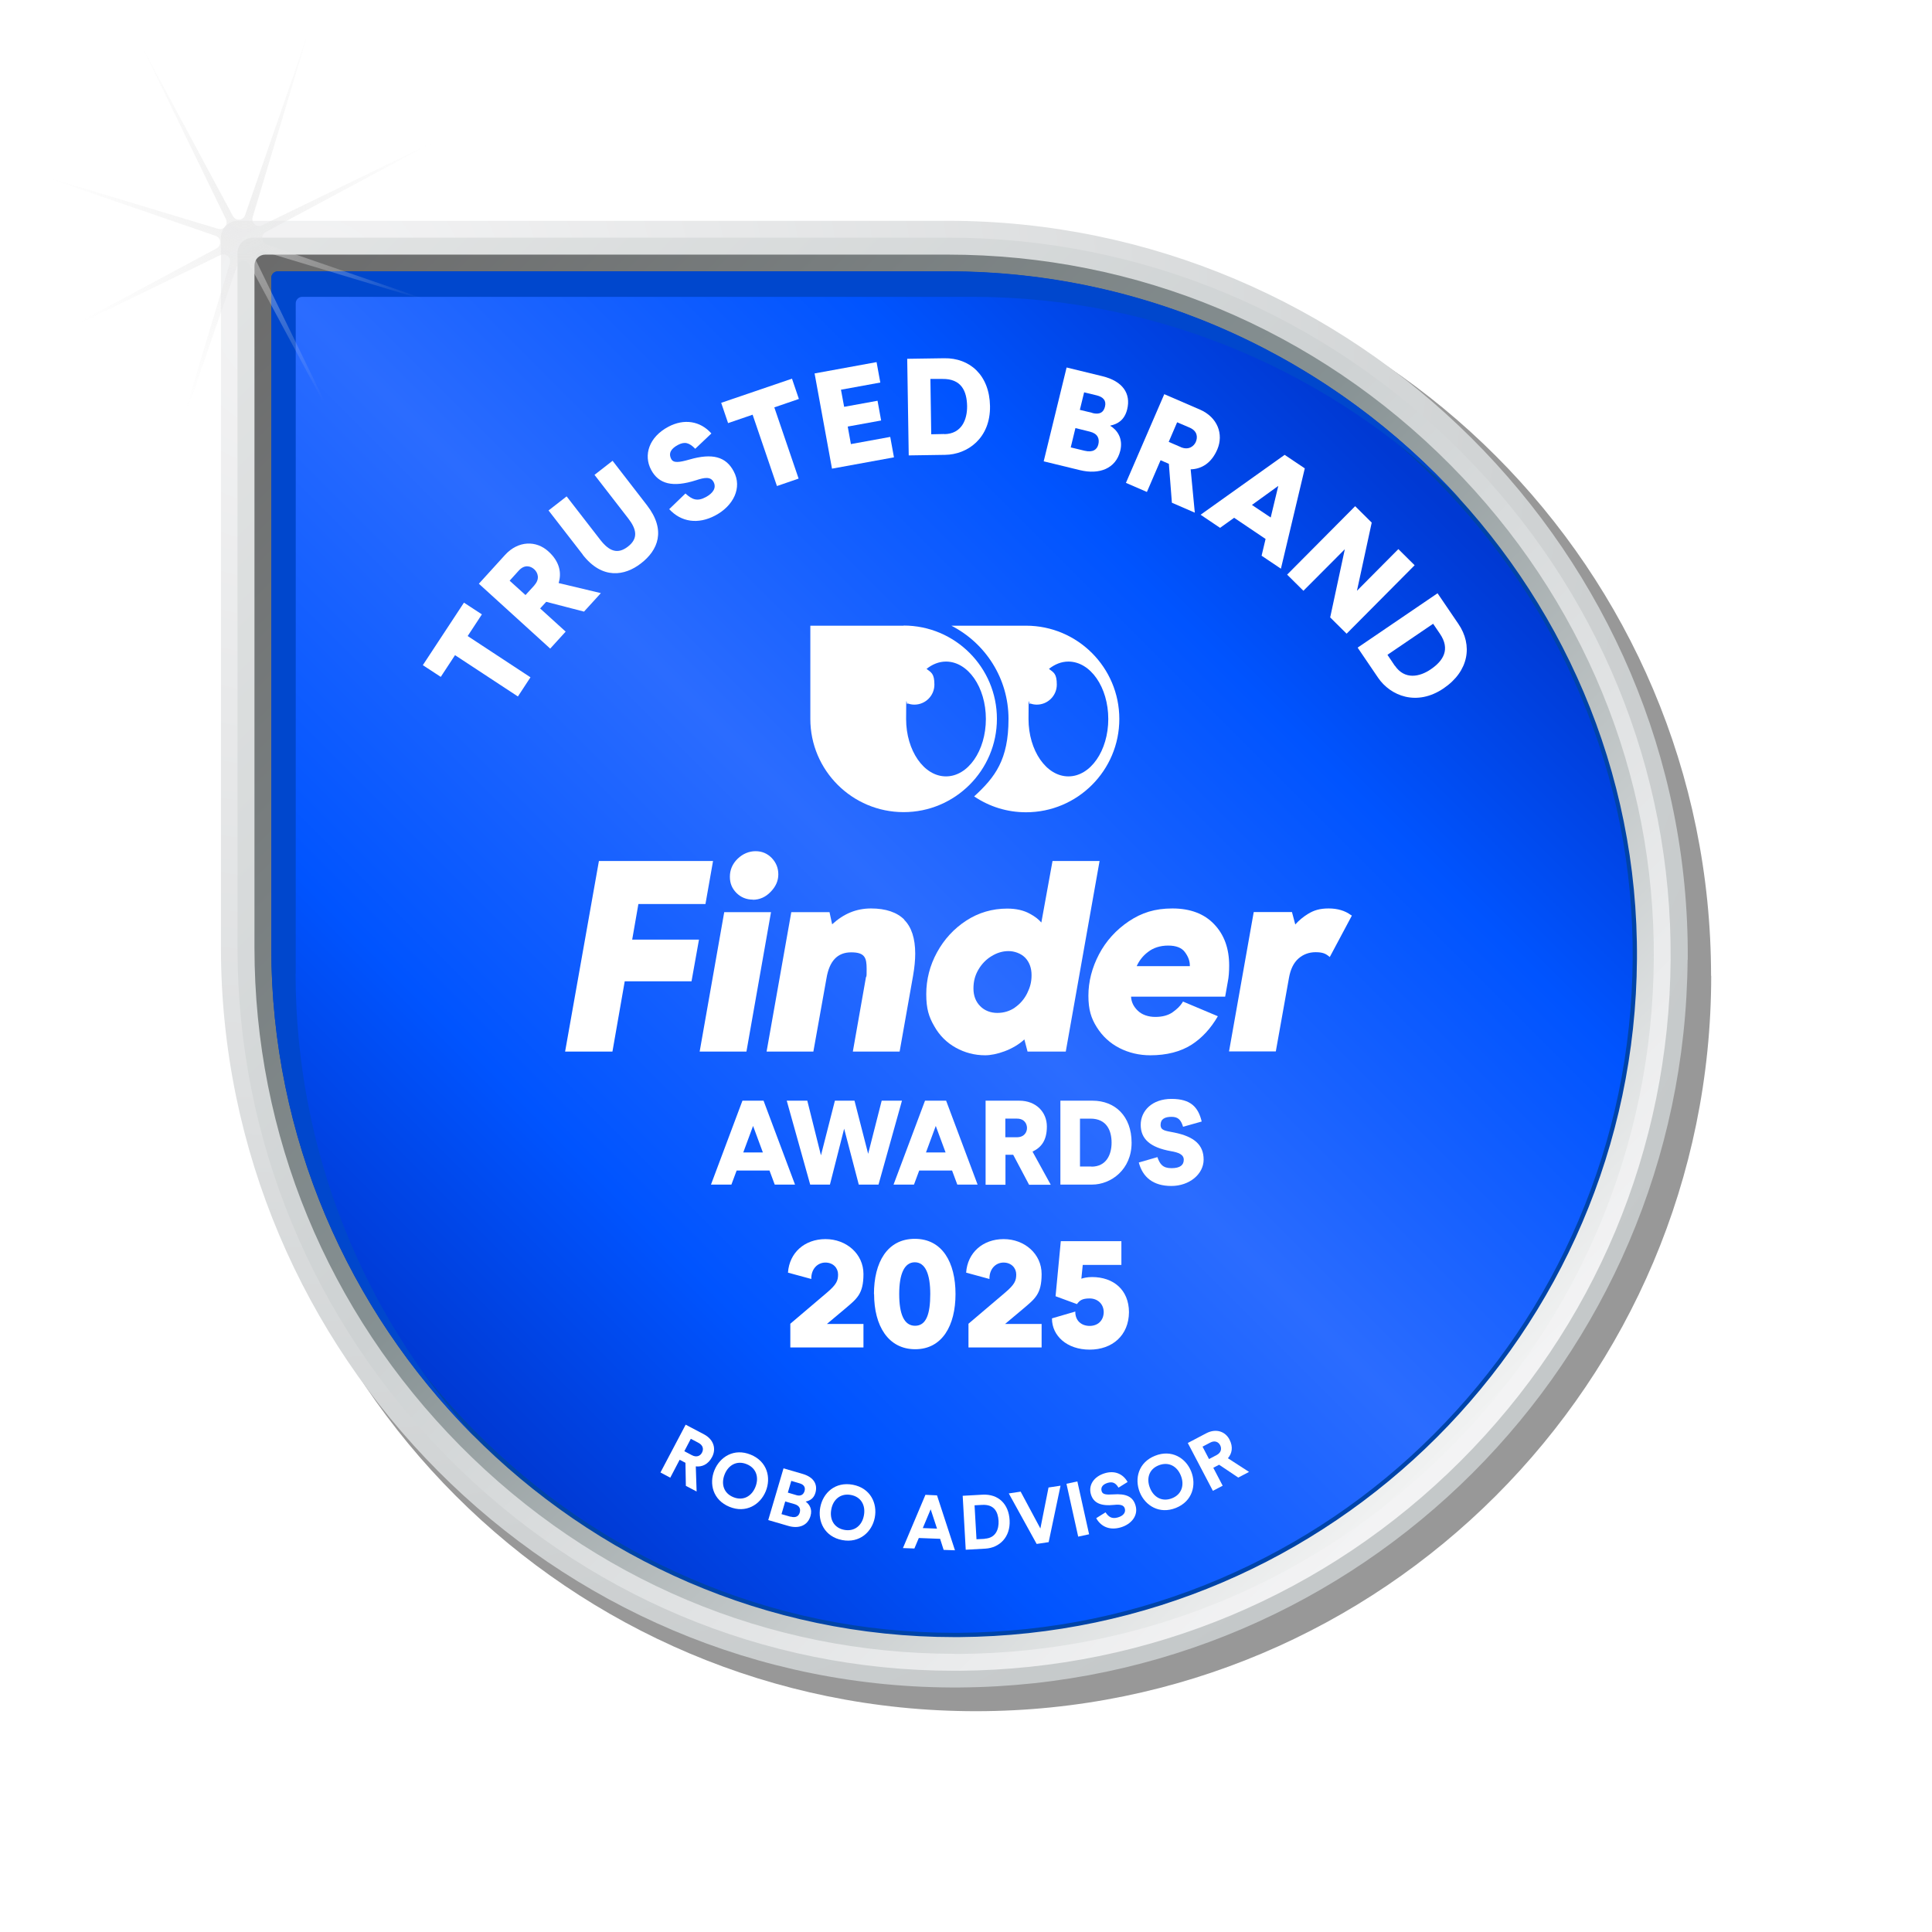 <?xml version="1.0" encoding="UTF-8"?>
<svg id="Runner-Up-Product" xmlns="http://www.w3.org/2000/svg" xmlns:xlink="http://www.w3.org/1999/xlink" viewBox="0 0 1400 1400">
  <defs>
    <style>
      .cls-1 {
        fill: url(#linear-gradient-2);
      }

      .cls-2 {
        filter: url(#drop-shadow-2);
      }

      .cls-3 {
        fill: #fff;
      }

      .cls-4 {
        fill: #0047cd;
      }

      .cls-5 {
        fill: url(#radial-gradient);
      }

      .cls-6 {
        fill: url(#linear-gradient-3);
      }

      .cls-7 {
        filter: url(#drop-shadow-1);
      }

      .cls-8 {
        fill: url(#radial-gradient-2);
      }

      .cls-9 {
        fill: #0044a9;
      }

      .cls-10 {
        filter: url(#drop-shadow-3);
      }

      .cls-11 {
        fill: url(#linear-gradient);
      }

      .cls-12 {
        fill: #989898;
      }
    </style>
    <radialGradient id="radial-gradient" cx="893" cy="893.6" fx="893" fy="893.6" r="379.2" gradientTransform="translate(-2547.7 -2547.7) scale(3.1)" gradientUnits="userSpaceOnUse">
      <stop offset="0" stop-color="#f4f4f5"/>
      <stop offset="1" stop-color="#c4c8c9"/>
    </radialGradient>
    <linearGradient id="linear-gradient" x1="168.2" y1="168.2" x2="1064.8" y2="1064.8" gradientUnits="userSpaceOnUse">
      <stop offset="0" stop-color="#e2e4e4"/>
      <stop offset=".5" stop-color="#ced2d3"/>
      <stop offset="1" stop-color="#f4f4f5"/>
    </linearGradient>
    <linearGradient id="linear-gradient-2" x1="190" y1="190" x2="1049.4" y2="1049.4" gradientUnits="userSpaceOnUse">
      <stop offset="0" stop-color="#6b6b6b"/>
      <stop offset=".5" stop-color="#869193"/>
      <stop offset="1" stop-color="#f1f2f2"/>
    </linearGradient>
    <linearGradient id="linear-gradient-3" x1="274.1" y1="965.2" x2="959.8" y2="279.5" gradientUnits="userSpaceOnUse">
      <stop offset="0" stop-color="#0039d3"/>
      <stop offset=".2" stop-color="#0054ff"/>
      <stop offset=".5" stop-color="#2b6cff"/>
      <stop offset=".8" stop-color="#0054ff"/>
      <stop offset="1" stop-color="#0039d3"/>
    </linearGradient>
    <filter id="drop-shadow-1" x="512.1" y="793.2" width="360" height="66.3" filterUnits="userSpaceOnUse">
      <feOffset dx="3.1" dy="3.1"/>
      <feGaussianBlur result="blur" stdDeviation="0"/>
      <feFlood flood-color="#0047cd" flood-opacity="1"/>
      <feComposite in2="blur" operator="in"/>
      <feComposite in="SourceGraphic"/>
    </filter>
    <filter id="drop-shadow-2" x="406.5" y="613.8" width="573" height="150.9" filterUnits="userSpaceOnUse">
      <feOffset dx="3.1" dy="3.1"/>
      <feGaussianBlur result="blur-2" stdDeviation="0"/>
      <feFlood flood-color="#0047cd" flood-opacity="1"/>
      <feComposite in2="blur-2" operator="in"/>
      <feComposite in="SourceGraphic"/>
    </filter>
    <filter id="drop-shadow-3" x="567.9" y="894.6" width="250.2" height="83.2" filterUnits="userSpaceOnUse">
      <feOffset dx="3.1" dy="3.1"/>
      <feGaussianBlur result="blur-3" stdDeviation="0"/>
      <feFlood flood-color="#0047cd" flood-opacity="1"/>
      <feComposite in2="blur-3" operator="in"/>
      <feComposite in="SourceGraphic"/>
    </filter>
    <radialGradient id="radial-gradient-2" cx="-50" cy="-1723.2" fx="-50" fy="-1723.2" r="95.8" gradientTransform="translate(252 2906.6) scale(1.5 1.6)" gradientUnits="userSpaceOnUse">
      <stop offset="0" stop-color="#e6e6e6" stop-opacity=".6"/>
      <stop offset="1" stop-color="#e6e6e6" stop-opacity="0"/>
    </radialGradient>
  </defs>
  <g>
    <path class="cls-12" d="M1240,707.1c0,294.3-238.6,532.9-532.9,532.9S174.1,1001.4,174.1,707.1V186.2c0-6.8,5.3-12,12-12h520.9c294.3,0,532.9,238.6,532.9,532.9Z"/>
    <path class="cls-5" d="M1222.9,695.5c-2.2,290.3-237.1,525.2-527.3,527.3-294.5,2.2-535.5-241.6-535.5-536.2V172.2c0-6.7,5.5-12.2,12.2-12.2h514.5c294.5,0,538.4,241,536.2,535.5Z"/>
    <path class="cls-11" d="M691.5,1210.7c-138.1,0-268.4-54.9-366.9-154.5-98.3-99.4-152.5-230.6-152.5-369.4V183.4c0-6.2,5-11.2,11.2-11.2h503.3c140.7,0,273.1,55.4,373,156,98.4,99.1,152,229.5,151,367.2-1,137.2-55,266.1-152.1,363.2-97,97-226,151-363.2,152.1h-3.9Z"/>
    <path class="cls-1" d="M691.5,1198.4c-134.8,0-262-53.6-358.2-150.9-96-97.1-148.9-225.3-148.9-360.8V192.3c0-4.3,3.5-7.8,7.8-7.8h494.5c137.4,0,266.8,54.1,364.3,152.4,96.1,96.8,148.4,224.1,147.4,358.5-1,133.9-53.7,259.9-148.5,354.6-94.7,94.7-220.7,147.5-354.6,148.5h-3.8Z"/>
    <g>
      <path class="cls-6" d="M691.5,1184.7c-66.3,0-130.8-13.3-191.7-39.5-58.7-25.3-111.4-61.4-156.9-107.3-45.4-45.9-81-99.1-105.9-158.3-25.8-61.2-38.9-126-38.9-192.6V201.3c0-1.7,1.4-3.2,3.2-3.2h485.7c67.4,0,132.9,13.4,194.8,39.8,59.8,25.5,113.5,62,159.5,108.3,45.4,45.7,80.9,98.6,105.5,157.3,25.6,60.9,38.3,125.4,37.9,191.6-.5,65.9-13.8,129.8-39.4,189.9-24.8,58.1-60.1,110.3-105,155.2-44.9,44.9-97.1,80.2-155.2,105-60.1,25.7-124,38.9-189.9,39.4-1.2,0-2.5,0-3.7,0Z"/>
      <path class="cls-9" d="M687,199.7c67.2,0,132.5,13.4,194.2,39.7,29.6,12.7,58.2,28.3,85,46.5,26.5,18,51.4,38.7,74,61.5,45.2,45.6,80.6,98.3,105.2,156.8,25.5,60.7,38.2,125,37.7,191-.5,65.7-13.7,129.4-39.3,189.3-24.7,57.9-60,109.9-104.7,154.7s-96.8,79.9-154.7,104.7c-59.9,25.6-123.6,38.8-189.3,39.3-1.2,0-2.5,0-3.7,0-66.1,0-130.4-13.2-191.1-39.4-58.5-25.2-111.1-61.2-156.4-107-45.2-45.7-80.7-98.8-105.6-157.8-25.7-61.1-38.8-125.7-38.8-192V201.3c0-.9.7-1.6,1.6-1.6h485.7M687,196.7H201.3c-2.6,0-4.7,2.1-4.7,4.7v485.7c0,273,222.3,499.2,494.9,499.2s2.5,0,3.7,0c270.3-2,489-220.7,491-491,2.1-274.2-225-498.6-499.2-498.6h0Z"/>
    </g>
    <path class="cls-4" d="M214.3,705.5V219.8c0-2.6,2.1-4.7,4.7-4.7h485.7c137.2,0,262.6,56.2,353.4,146.7-91.8-101.3-224.7-165.2-371-165.2H201.3c-2.6,0-4.7,2.1-4.7,4.7v485.7c0,137.6,56.5,263.3,147.4,354.2-80.6-89.1-129.8-207.2-129.8-335.7Z"/>
    <g class="cls-7">
      <path class="cls-3" d="M554.5,845.1h-23.8l-3.8,10.2h-14.8l22.8-60.8h15.3l22.8,60.8h-14.7l-3.8-10.2ZM549.7,832l-7.1-19.2-7.1,19.2h14.2Z"/>
      <path class="cls-3" d="M650.5,794.5l-17,60.8h-14.3l-10.6-40.5-10.3,40.5h-14.3l-17-60.8h14.9l9.9,39.6,10.1-39.6h14.2l9.9,38.5,9.8-38.5h14.9Z"/>
      <path class="cls-3" d="M686.8,845.1h-23.8l-3.8,10.2h-14.8l22.8-60.8h15.3l22.8,60.8h-14.7l-3.8-10.2ZM682.1,832l-7.1-19.2-7.1,19.2h14.2Z"/>
      <path class="cls-3" d="M711,794.5h24.5c12.2,0,20,8.3,20,18.7s-4.3,15.3-10.4,18.2l13.2,24h-15.7l-11.5-21.7h-5.6v21.7h-14.4v-60.8ZM733.7,821c5.6,0,7.4-3.9,7.4-6.7s-1.7-6.8-7.3-6.8h-8.4v13.5h8.3Z"/>
      <path class="cls-3" d="M765.2,794.5h23.4c16.2,0,28.3,11.1,28.3,30.5s-14.9,30.3-28.7,30.3h-22.9v-60.8ZM787.8,842.3c10.9,0,14.6-8.9,14.6-17.4s-3.4-17.4-15.3-17.4h-7.6v34.7h8.3Z"/>
      <path class="cls-3" d="M822.1,839.3l13.5-3.9c1.8,5.2,4,8,10.2,8s8.9-2.2,8.9-6.1-4-5.3-9.2-6.2c-15.2-2.7-22-8.9-22-19.1s8.3-18.8,22.3-18.8,19.4,6,21.9,16.4l-13.5,3.8c-1.6-5.1-3.6-7.2-8.4-7.2s-7.9,1.6-7.9,5.8,3.5,4.3,10,5.6c14.7,3,21.2,9.1,21.2,19.6s-10.3,19.1-23.4,19.1-20.8-6.3-23.6-17.1Z"/>
    </g>
    <g class="cls-2">
      <path class="cls-3" d="M430.9,620.8l-24.5,138.1h34.3l8.9-50.9h48.4l5.4-30.2h-48.4l4.5-25.8h48.6l5.5-31.2h-82.9Z"/>
      <path class="cls-3" d="M542.4,648.9c4.9,0,9.3-1.9,13-5.8,3.7-3.8,5.5-8,5.5-12.6s-1.6-8.5-4.7-11.8c-3.2-3.3-7.1-5-11.8-5s-9.3,1.9-13,5.5c-3.8,3.7-5.6,8.1-5.6,13s1.6,8.5,4.7,11.7c3.2,3.2,7.2,4.9,12,4.9Z"/>
      <path class="cls-3" d="M521.7,657.9l-17.8,101h33.9l17.8-101h-33.9Z"/>
      <path class="cls-3" d="M652.2,663.3c-5.3-5.3-13.4-8.1-24.1-8.1s-19.8,3.8-28.2,11.5l-1.9-8.8h-27.7l-17.9,101h33.9l9.5-53.1c2.1-12.6,8-18.8,17.9-18.8s11.2,3.9,11.2,12-.2,4.1-.6,6.6l-9.4,53.3h33.9l9.7-54.7c1.1-6.2,1.6-11.7,1.6-16.3,0-11-2.7-19.3-8.1-24.6h0Z"/>
      <path class="cls-3" d="M759.6,620.8l-8.1,44.6c-1.9-2.2-4.6-4.4-8.2-6.3-4.6-2.6-10.2-3.8-16.5-3.8-10.8,0-20.8,2.9-29.7,8.7-8.9,5.8-16,13.5-21.2,23-5.2,9.5-7.8,19.7-7.8,30.3s1.9,16.5,5.8,23.2c3.8,6.8,9.1,12,15.6,15.6,6.5,3.6,13.6,5.5,21.3,5.5s20.3-3.9,28.4-11.5l2.3,8.8h27.7l24.5-138.1h-33.9,0ZM732.4,727c-3.8,2.6-8.1,3.9-12.8,3.9s-9.2-1.6-12.4-4.9c-3.2-3.2-4.9-7.5-4.9-12.8s1.2-9.6,3.6-13.7c2.4-4.1,5.7-7.5,9.6-9.8,3.9-2.4,8-3.6,12.2-3.6s8.9,1.6,12,4.7c3.1,3.2,4.7,7.5,4.7,12.7s-1.1,8.9-3.2,13.2c-2.1,4.2-5.1,7.7-8.9,10.3h0Z"/>
      <path class="cls-3" d="M854.1,722.7l-.4.7c-1.5,2.4-3.9,4.8-7.2,7.1-3.2,2.2-7.4,3.3-12.4,3.3s-9.6-1.5-12.7-4.5c-3.1-3-4.7-6.3-4.9-10.2h68.2l1.9-10.7c.7-3.4,1-7.4,1-11.9,0-12.3-3.6-22.3-10.9-29.9-7.2-7.6-17.4-11.4-30.2-11.4s-22.3,3.1-31.6,9.3c-9.2,6.2-16.5,14.2-21.6,23.9-5.1,9.7-7.7,19.8-7.7,30s2,16.4,6.1,22.9c4.1,6.5,9.5,11.5,16.3,15,6.8,3.5,14.4,5.3,22.5,5.3,11.8,0,21.9-2.6,29.9-7.7,7.6-4.9,13.9-11.8,19-20.6l-25.4-10.7ZM828.7,686.8c3.9-3.1,8.9-4.7,14.7-4.7s9.8,1.6,12.1,4.7c2.4,3.2,3.6,6.4,3.6,9.7v.5h-38.5c1.8-4,4.5-7.5,8.1-10.2h0Z"/>
      <path class="cls-3" d="M975.7,659.9c-4.2-3.1-9.6-4.7-16-4.7s-10.6,1.3-14.9,3.9c-3.6,2.2-6.7,4.8-9.3,7.7l-2.4-9h-27.7l-17.9,101h33.9l9.5-53.1c1.1-6.4,3.4-11.1,6.9-14.2,3.4-3,7.6-4.6,12.4-4.6s7,.9,9.3,2.7l1,.8,16-30-.7-.5h0Z"/>
    </g>
    <g>
      <path class="cls-3" d="M654.8,453.4h-67.6v67.6h0c0,37.2,30.3,67.5,67.6,67.5s67.6-30.3,67.6-67.6-30.3-67.6-67.6-67.6ZM685.5,562.6c-16,0-28.9-18.7-28.9-41.6s.4-7.7,1.1-11.3c1.6.6,3.2.9,4.9.9,8,0,14.5-6.5,14.5-14.5s-2.3-8.8-5.7-11.4c4.2-3.3,8.9-5.3,14.1-5.3h0c16,0,28.9,18.6,28.9,41.6s-12.9,41.6-28.9,41.6Z"/>
      <path class="cls-3" d="M743.5,453.4h-54.1c24.6,12.6,41.4,38.1,41.4,67.6s-9.7,42.2-24.9,56.1c11.1,7.5,24,11.5,37.6,11.5h0c37.3,0,67.6-30.3,67.6-67.6s-30.3-67.6-67.6-67.6ZM774.2,562.6c-16,0-28.9-18.7-28.9-41.6s.4-7.7,1.1-11.3c1.6.6,3.2.9,4.9.9,8,0,14.5-6.5,14.5-14.5s-2.3-8.8-5.7-11.4c4.2-3.3,8.9-5.3,14.1-5.3h0c16,0,28.9,18.6,28.9,41.6s-12.9,41.6-28.9,41.6Z"/>
    </g>
    <g class="cls-10">
      <path class="cls-3" d="M569.5,956.2l26.5-22.5c7.1-6,8.2-8.8,8.2-13.3s-3.4-8.6-9.2-8.6-10.4,4.8-10.2,11.9l-16.9-4.6c1-14.5,12.1-24.3,27.2-24.3s27.5,10.7,27.5,25.3-4.8,17.9-13.5,25.3l-13,10.9h26.5v17h-53v-17Z"/>
      <path class="cls-3" d="M630.2,934.6c0-22.9,9.6-40,29.6-40s29.5,17.2,29.5,40-9.6,40-29.2,40-29.8-17-29.8-40ZM671,934.6c0-14.3-3.5-23-11.2-23s-11.3,8.7-11.3,23,3.4,23,11.5,23,11-8.5,11-23Z"/>
      <path class="cls-3" d="M698.6,956.2l26.5-22.5c7.1-6,8.2-8.8,8.2-13.3s-3.4-8.6-9.2-8.6-10.4,4.8-10.2,11.9l-16.9-4.6c1-14.5,12.1-24.3,27.2-24.3s27.5,10.7,27.5,25.3-4.8,17.9-13.5,25.3l-13,10.9h26.5v17h-53v-17Z"/>
      <path class="cls-3" d="M759.3,952.2l16.8-4.9c-.1,6.7,4.5,10.4,10.4,10.4s10.1-3.8,10.2-10c-.1-6.2-4.7-9.9-10.2-9.9s-7.3,1.5-9.2,4.1l-15.5-5.7,3.8-39.9h43.9v17.2h-28l-1,10c1.3-.5,4.3-1.2,7.7-1.2,15.5,0,26.7,9.2,26.8,25.4-.1,16.9-12.1,27.2-28.5,27.2s-27.3-10-27.3-22.5Z"/>
    </g>
    <g id="Category">
      <g>
        <path class="cls-3" d="M496.9,1032.4l13.3,7c7.1,3.8,8.9,10.6,5.8,16.4-2.9,5.5-7.4,7.3-11.8,6.8l.6,18.2-7.8-4.1-.3-16.7-4.2-2.2-6.8,13-7.1-3.8,18.3-34.7ZM501.4,1054.5c3.4,1.8,6.1.5,7.3-1.9,1.3-2.5.8-5.3-2.6-7.1l-5.5-2.9-4.7,9,5.5,2.9Z"/>
        <path class="cls-3" d="M517.7,1065.4c4-9.8,14.3-16.2,26.3-11.3,12,4.9,14.9,16.7,10.9,26.5-4,9.8-14.4,16.2-26.3,11.3-12-4.9-14.9-16.7-10.9-26.5ZM547.4,1077.5c2.7-6.7.8-13.6-6.3-16.5s-13.3.6-16,7.4-.8,13.6,6.3,16.5c7.1,2.9,13.3-.6,16-7.4Z"/>
        <path class="cls-3" d="M567.7,1064l14.1,4.1c8,2.4,10.8,7.6,9.1,13.6-1.2,4.2-4.1,5.8-7.1,6.4h0c2.5,1.8,5.1,5.3,3.5,10.5-2,6.9-8.5,9.4-16.2,7.1l-14.4-4.2,11.1-37.6ZM572.9,1099c3.8,1.1,5.9-.4,6.6-2.9.8-2.7-.1-5.1-3.9-6.2l-6.6-1.9-2.7,9.2,6.6,1.9ZM576.9,1083.4c3.3,1,5.3-.3,6.1-2.9.8-2.8-.5-4.7-3.5-5.6l-6.1-1.8-2.5,8.5,6.1,1.8Z"/>
        <path class="cls-3" d="M594.4,1092.2c2-10.4,10.8-18.7,23.6-16.3,12.7,2.4,17.9,13.4,15.9,23.8-2,10.3-10.9,18.7-23.6,16.3-12.7-2.4-17.9-13.4-15.9-23.8ZM626,1098.2c1.4-7.2-1.9-13.5-9.4-14.9-7.5-1.4-12.9,3.3-14.2,10.4-1.4,7.2,1.9,13.5,9.4,14.9,7.5,1.4,12.9-3.3,14.2-10.4Z"/>
        <path class="cls-3" d="M681.4,1115.1l-15.6-.6-3.2,7.6-8.3-.3,16.3-38.6,8.4.4,13,39.8-8.2-.3-2.5-7.8ZM679,1107.7l-4.6-14-5.7,13.6,10.2.4Z"/>
        <path class="cls-3" d="M697.7,1083.9l14.3-.8c11.6-.6,19,6.9,19.6,18.5.7,12.3-7.4,20-17.5,20.6l-14.3.8-2.2-39.1ZM713.5,1115c8.1-.4,10.4-6.9,10.1-12.9-.4-6.5-3.1-12.1-11.9-11.6l-5.5.3,1.4,24.6,6-.3Z"/>
        <path class="cls-3" d="M768.5,1076.6l-8.6,40.9-8.7,1.3-20.2-36.6,8.6-1.3,14.3,26.7,5.9-29.7,8.6-1.3Z"/>
        <path class="cls-3" d="M772.8,1075.2l7.9-1.7,8.5,38.3-7.9,1.7-8.5-38.3Z"/>
        <path class="cls-3" d="M794.4,1100.1l6.7-4.2c2.3,3.4,4.6,4.9,8.9,3.7,3.8-1.1,5.9-3.4,5.1-6.4-.7-2.5-3.1-3.2-7.8-2.7-9.5,1-14.9-1.3-16.8-7.7-1.9-6.5,2-12.9,10.3-15.3,6.9-2,12.9.4,16.3,6.4l-6.6,4.1c-2-3.3-4.1-4.5-7.7-3.5-3.4,1-5.4,3-4.5,6.1.7,2.4,3.4,2.6,8.3,2.3,9.4-.7,14.5,1.6,16.3,8.2,2,7-2.9,13.4-10.8,15.7-7.5,2.2-13.9-.1-17.6-6.4Z"/>
        <path class="cls-3" d="M825.9,1081.3c-3.9-9.8-1-21.6,11.1-26.4,12-4.8,22.3,1.6,26.2,11.4,3.9,9.8.9,21.6-11.1,26.4-12,4.8-22.3-1.7-26.2-11.4ZM855.7,1069.3c-2.7-6.8-8.8-10.3-16-7.5s-9.1,9.7-6.4,16.4c2.7,6.8,8.8,10.3,16,7.5,7.1-2.8,9.1-9.7,6.4-16.4Z"/>
        <path class="cls-3" d="M860.8,1045.6l13.3-7c7.1-3.7,13.8-1.3,16.8,4.5,2.9,5.5,1.8,10.2-1.1,13.6l15.3,9.9-7.8,4.1-13.9-9.3-4.2,2.2,6.8,13-7.1,3.7-18.2-34.7ZM881.6,1054.4c3.4-1.8,3.8-4.7,2.6-7.1-1.3-2.5-4-3.7-7.3-1.9l-5.5,2.9,4.7,9,5.5-2.9Z"/>
      </g>
    </g>
    <g>
      <path class="cls-3" d="M329.7,474.8l-10.3,15.7-13-8.5,29.8-45.3,13,8.5-10.3,15.7,45.5,29.9-9.1,13.9-45.5-29.9Z"/>
      <path class="cls-3" d="M347,423l19-20.9c9.5-10.4,22.6-10.6,31.4-2.5,8.1,7.3,9.7,15.5,7.4,22.9l30.6,7.3-12.2,13.4-27.4-7.1-4.4,4.8,18.5,16.8-11.2,12.3-51.8-47.1ZM387.2,424.1c4.3-4.7,2.4-9.3,0-11.5-2.7-2.5-7.1-3.8-11.4,1l-6.5,7.2,11.5,10.4,6.5-7.1Z"/>
      <path class="cls-3" d="M422.3,401.9l-24.8-32,13.1-10.2,24.4,31.5c6.4,8.2,12.5,10.7,20,4.9,7.8-6,6.2-12.8.2-20.5l-24.4-31.5,13.1-10.2,24.9,32.2c14.1,18.2,8,32.7-4.4,42.2-11.6,9-28,11.9-42.2-6.4Z"/>
      <path class="cls-3" d="M485.1,368.8l11.6-11.2c4.7,4.3,8.4,6,14.6,2.7,5.7-3,7.9-7,5.8-11-2.2-4.2-6.9-3.2-12.7-1.3-16.9,5.4-27.1,2.8-32.6-7.6-5.6-10.6-1.6-23.7,12.6-31.2,11.2-5.9,22.9-4.3,31.1,4.9l-11.7,11.1c-4.3-4.4-7.6-5.4-12.5-2.8-4.7,2.5-7.2,5.8-4.9,10.2,1.6,3.1,5.8,2.5,13.2.4,16.6-4.8,26.5-2.1,32.1,8.6,6.3,11.8-.2,25-13.5,32-12.3,6.5-24.6,4.8-33.3-4.7Z"/>
      <path class="cls-3" d="M545.4,300.5l-17.8,6.1-5-14.7,51.3-17.5,5,14.7-17.8,6.1,17.6,51.6-15.7,5.4-17.6-51.6Z"/>
      <path class="cls-3" d="M590.3,270.6l44.9-8.2,2.7,14.8-28.5,5.2,2.3,12.4,24.2-4.4,2.6,14.3-24.2,4.4,2.3,12.7,28.5-5.2,2.7,14.8-44.9,8.2-12.6-68.9Z"/>
      <path class="cls-3" d="M657.3,260l26.9-.4c18.6-.3,32.8,12.3,33.2,34.6.4,23.5-16.5,35.2-32.5,35.4l-26.4.4-1.1-70ZM684.3,314.6c12.6-.2,16.6-10.6,16.5-20.3-.2-11-4.2-19.9-17.9-19.7h-8.7c0,.1.6,40.1.6,40.1l9.5-.2Z"/>
      <path class="cls-3" d="M772.9,266.3l25.9,6.3c14.8,3.6,20.8,12.6,18,24-1.9,7.8-6.9,10.7-12.2,11.8v.2c4.7,2.8,9.4,8.9,7.2,18-3.2,13-15.2,17.5-29.2,14.1l-26.3-6.4,16.6-68ZM785.8,326.6c6.3,1.5,9.2-.9,10.1-4.6,1-4.2-.5-7.8-6.1-9.2l-10.5-2.6-3.4,14,9.9,2.4ZM791.6,299.3c5.2,1.3,8.1-.4,9.1-4.6,1.1-4.4-1.2-7-6-8.2l-9.1-2.2-3.1,12.7,9.1,2.2Z"/>
      <path class="cls-3" d="M843.6,285.6l25.9,11.2c12.9,5.6,17.3,17.9,12.6,28.9-4.3,10-11.5,14.2-19.3,14.4l3,31.4-16.6-7.2-2.2-28.2-6-2.6-9.9,23-15.2-6.6,27.8-64.3ZM855.6,324c5.9,2.5,9.6-.8,10.9-3.7,1.5-3.4,1.3-8-4.6-10.5l-8.9-3.8-6.1,14.2,8.8,3.8Z"/>
      <path class="cls-3" d="M917,390.5l-22.7-15.3-10.2,7.3-14.1-9.5,60.9-43.4,14.6,9.8-17.3,72.7-14-9.4,2.9-12.2ZM920.8,375l5.5-22.9-19.1,13.8,13.6,9.1Z"/>
      <path class="cls-3" d="M982,366.8l12,11.9-10.7,49.4,30-30.2,11.8,11.7-49.3,49.6-11.9-11.8,10.6-49.4-30,30.1-11.8-11.7,49.3-49.6Z"/>
      <path class="cls-3" d="M1041.7,429.9l15.1,22.2c10.5,15.4,7.7,34.2-10.7,46.7-19.4,13.2-38.5,5.5-47.5-7.7l-14.8-21.8,57.9-39.4ZM1010.8,482.4c7.1,10.4,18,8.1,26,2.6,9.1-6.2,14.3-14.5,6.6-25.8l-4.9-7.2-33.1,22.5,5.3,7.9Z"/>
    </g>
  </g>
  <path class="cls-8" d="M223.2,24.1l-40.1,133.2c-1.2,4.1,2.9,7.8,6.7,6l125.3-60.9-122.4,65.7c-3.8,2-3.4,7.7.7,9.1l131.4,45.4-133.3-40.2c-4.1-1.2-7.6,3.1-5.7,7l60.8,125-65.9-122.8c-2-3.8-7.4-3.3-8.8.7l-45.5,131.7,40.1-133.2c1.2-4.1-2.9-7.8-6.7-6l-125.3,60.9,122.4-65.7c3.8-2,3.4-7.7-.7-9.1L24.7,125.6l133.3,40.2c4.1,1.2,7.6-3.1,5.7-7l-60.8-125,65.9,122.8c2,3.8,7.4,3.3,8.8-.7L223.2,24.1Z"/>
</svg>